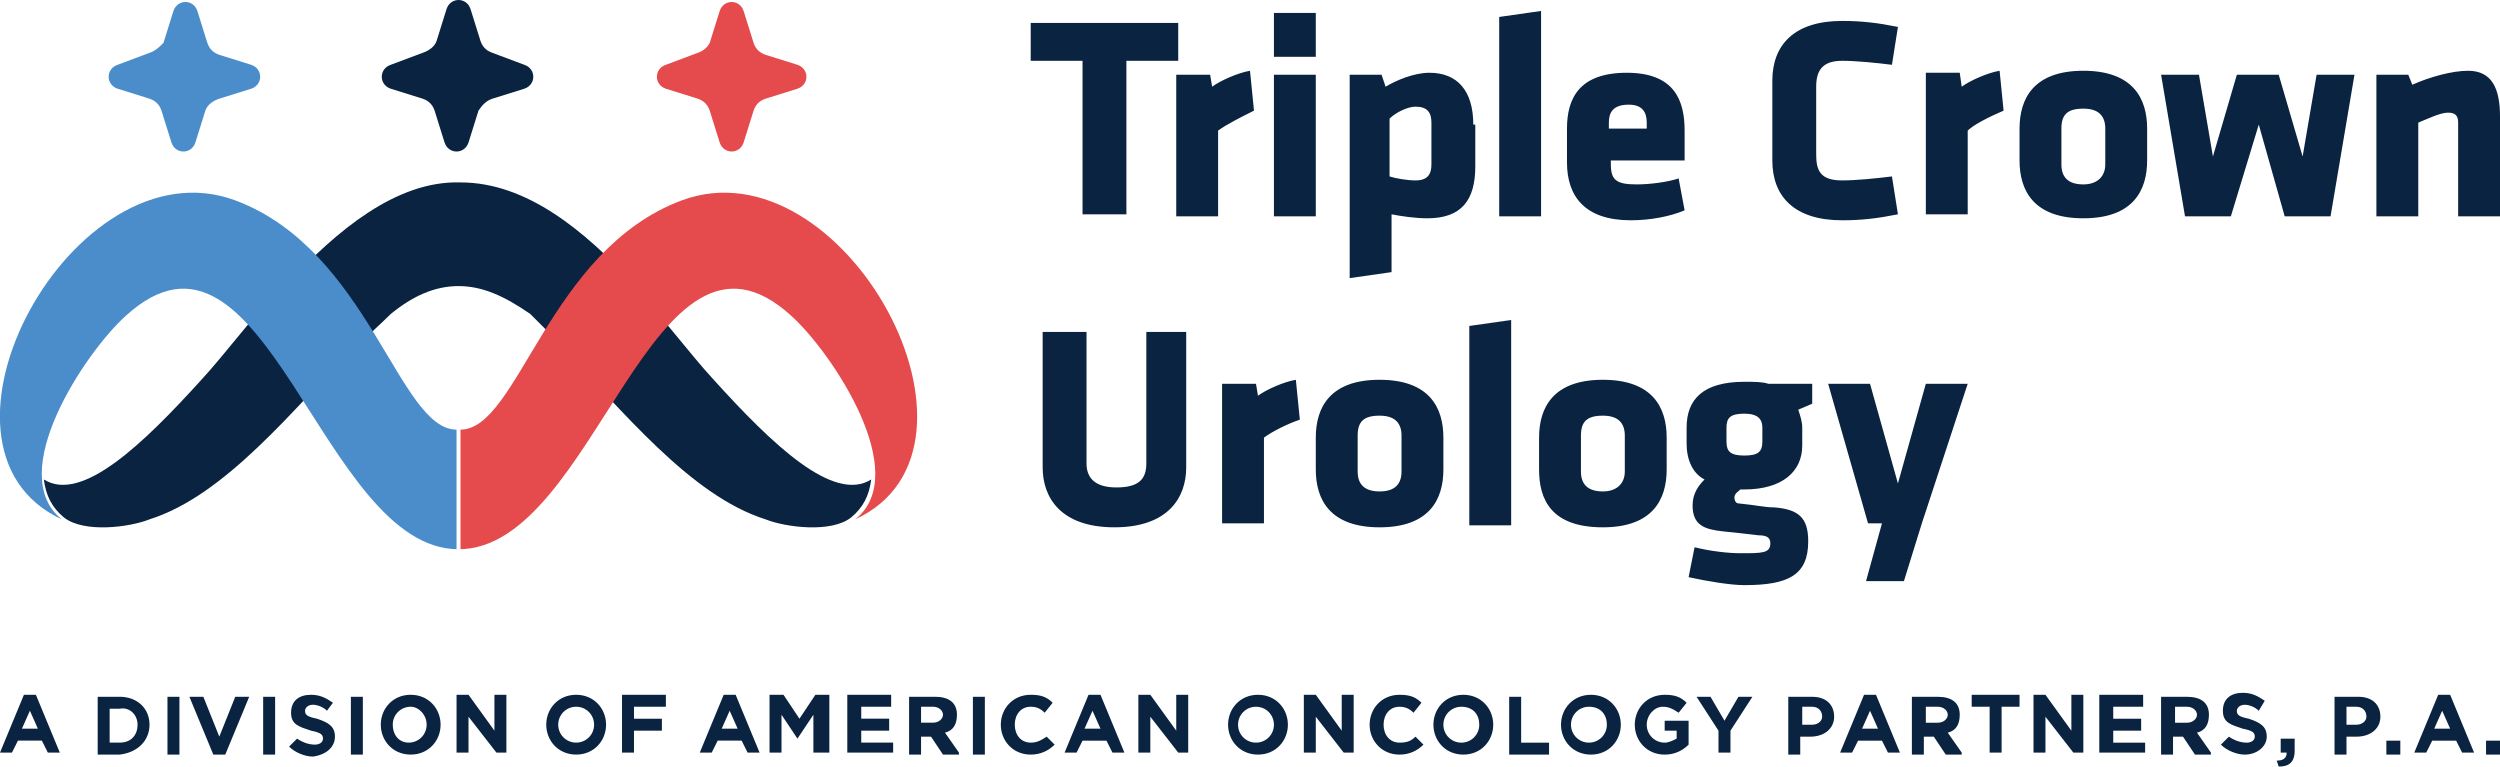 <?xml version="1.0" encoding="UTF-8"?>
<svg id="Layer_1" data-name="Layer 1" xmlns="http://www.w3.org/2000/svg" xmlns:xlink="http://www.w3.org/1999/xlink" viewBox="0 0 125.4 38.45">
  <defs>
    <style>
      .cls-1 {
        fill: #4b8dcb;
      }

      .cls-1, .cls-2, .cls-3, .cls-4 {
        stroke-width: 0px;
      }

      .cls-2 {
        fill: #e54b4d;
      }

      .cls-5 {
        clip-path: url(#clippath-2);
      }

      .cls-3 {
        fill: #092340;
      }

      .cls-4 {
        fill: none;
      }

      .cls-6 {
        clip-path: url(#clippath-1);
      }

      .cls-7 {
        clip-path: url(#clippath-4);
      }

      .cls-8 {
        clip-path: url(#clippath);
      }

      .cls-9 {
        clip-path: url(#clippath-3);
      }

      .cls-10 {
        clip-path: url(#clippath-5);
      }
    </style>
    <clipPath id="clippath">
      <rect class="cls-4" x="0" y=".05" width="125.4" height="38.4"/>
    </clipPath>
    <clipPath id="clippath-1">
      <rect class="cls-4" x="0" y=".05" width="125.4" height="38.4"/>
    </clipPath>
    <clipPath id="clippath-2">
      <rect class="cls-4" x="0" y=".05" width="125.4" height="38.4"/>
    </clipPath>
    <clipPath id="clippath-3">
      <rect class="cls-4" x="0" y=".05" width="125.4" height="38.4"/>
    </clipPath>
    <clipPath id="clippath-4">
      <rect class="cls-4" x="0" y=".05" width="125.4" height="38.4"/>
    </clipPath>
    <clipPath id="clippath-5">
      <rect class="cls-4" x="0" y=".05" width="125.4" height="38.4"/>
    </clipPath>
  </defs>
  <g class="cls-8">
    <path class="cls-2" d="m35,2.65l-1.6.6c-.6.2-.6,1,0,1.2l1.6.5c.3.1.5.3.6.6l.5,1.6c.2.6,1,.6,1.2,0l.5-1.6c.1-.3.3-.5.6-.6l1.6-.5c.6-.2.6-1,0-1.2l-1.6-.5c-.3-.1-.5-.3-.6-.6l-.5-1.6c-.2-.6-1-.6-1.2,0l-.5,1.6c-.1.2-.3.4-.6.5"/>
  </g>
  <path class="cls-3" d="m7.5,26.05c3.8-1.2,7.2-5.5,10.4-8.8-1.4-1.3-2.7-2.3-3.6-3.1-1.6,1.7-3,3.6-4.2,4.9-2.9,3.2-6,6.2-7.9,5h0c.1.8.4,1.4,1,1.9h0c1,.8,3.3.5,4.3.1"/>
  <g>
    <g class="cls-6">
      <path class="cls-3" d="m23,14.35c-1.2,0-2.3.5-3.4,1.4-.5.5-1.1,1-1.6,1.6-1.4-1.3-2.7-2.3-3.6-3.1,2.5-2.7,5.5-5.2,8.7-5.1,3.3,0,6.2,2.4,8.7,5.1-1,.7-2.2,1.7-3.6,3.1-.6-.6-1.1-1.1-1.6-1.6-1.3-.9-2.4-1.4-3.6-1.4"/>
    </g>
    <g class="cls-5">
      <path class="cls-1" d="m23,27.55c-6.9,0-9.7-18.1-16.7-11.7-2,1.8-6.1,7.9-3.2,10.2-7.8-3.6.6-19,8.7-16,6.7,2.5,8.2,11.5,11.1,11.5v6h.1Z"/>
    </g>
  </g>
  <path class="cls-3" d="m38.4,26.05c-3.8-1.2-7.2-5.5-10.4-8.8,1.4-1.3,2.7-2.3,3.6-3.1,1.6,1.7,3,3.6,4.2,4.9,2.9,3.2,6,6.2,7.9,5h0c-.1.8-.4,1.4-1,1.9h0c-1,.8-3.3.5-4.3.1"/>
  <g>
    <g class="cls-9">
      <path class="cls-2" d="m23,27.55c6.9,0,9.7-18.1,16.7-11.7,2,1.8,6.1,7.9,3.2,10.2,7.8-3.6-.6-19-8.7-16-6.7,2.5-8.2,11.5-11.1,11.5v6h-.1Z"/>
    </g>
    <g class="cls-7">
      <path class="cls-3" d="m21.2,2.65l-1.6.6c-.6.2-.6,1,0,1.2l1.6.5c.3.1.5.3.6.6l.5,1.6c.2.6,1,.6,1.2,0l.5-1.6c.2-.3.4-.5.7-.6l1.6-.5c.6-.2.6-1,0-1.2l-1.6-.6c-.3-.1-.5-.3-.6-.6l-.5-1.6c-.2-.6-1-.6-1.2,0l-.5,1.6c-.1.3-.4.5-.7.6"/>
    </g>
    <g class="cls-10">
      <path class="cls-1" d="m7.5,2.65l-1.6.6c-.6.2-.6,1,0,1.2l1.6.5c.3.1.5.3.6.6l.5,1.6c.2.6,1,.6,1.2,0l.5-1.6c.1-.3.4-.5.7-.6l1.6-.5c.6-.2.6-1,0-1.2l-1.6-.5c-.3-.1-.5-.3-.6-.6l-.5-1.6c-.2-.6-1-.6-1.2,0l-.5,1.6c-.2.2-.4.4-.7.5"/>
    </g>
  </g>
  <path class="cls-3" d="m3,37.75l-1.2-2.9h-.6L0,37.75h.6l.3-.6h1.2l.3.6h.6Zm-1.1-1.2h-.8l.4-.9.4.9h0Zm5.6-.2h0c0-.8-.6-1.4-1.5-1.4h-1.1v2.9h1.1c.9-.1,1.5-.7,1.5-1.5m-.6,0c0,.5-.3.9-.9.9h-.5v-1.7h.5c.5-.1.9.3.9.8h0Zm2.1-1.4h-.6v2.9h.6v-2.9h0Zm3.5,0h-.7l-.8,2-.8-2h-.7l1.2,2.9h.6l1.2-2.9h0Zm1.3,0h-.6v2.9h.6v-2.9h0Zm3,2h0c0-.5-.3-.7-.9-.9-.5-.1-.6-.2-.6-.4h0c0-.1.1-.3.4-.3.2,0,.5.1.7.3l.3-.4c-.3-.2-.6-.4-1.1-.4-.6,0-1,.3-1,.9h0c0,.6.4.7,1,.9.5.1.6.2.6.4h0c0,.2-.2.3-.4.3-.3,0-.6-.1-.9-.3l-.4.4c.3.3.8.5,1.2.5.7-.1,1.1-.5,1.1-1m1.4-2h-.6v2.9h.6v-2.9h0Zm3.9,1.4h0c0-.8-.6-1.5-1.5-1.5s-1.5.7-1.5,1.5h0c0,.8.6,1.5,1.5,1.5s1.5-.7,1.5-1.5m-.7,0c0,.5-.4.9-.9.9s-.8-.4-.8-.9h0c0-.5.4-.9.9-.9.4,0,.8.4.8.9h0Zm4,1.4v-2.9h-.6v1.8l-1.3-1.8h-.6v2.9h.6v-1.8l1.4,1.8h.5Zm5-1.4h0c0-.8-.6-1.5-1.5-1.5s-1.5.7-1.5,1.5h0c0,.8.6,1.5,1.5,1.5s1.5-.7,1.5-1.5m-.6,0c0,.5-.4.9-.9.9s-.9-.4-.9-.9h0c0-.5.4-.9.9-.9.5,0,.9.4.9.9h0Zm3.6-.9v-.6h-2.2v2.9h.6v-1.1h1.4v-.6h-1.4v-.6h1.6Zm4.7,2.3l-1.2-2.9h-.6l-1.2,2.9h.6l.3-.6h1.2l.3.6h.6Zm-1.1-1.2h-.8l.4-.9.4.9h0Zm4.6,1.2v-2.9h-.7l-.8,1.2-.8-1.2h-.7v2.9h.6v-1.9l.8,1.2h0l.8-1.2v1.9h.8Zm3.2,0v-.5h-1.6v-.6h1.4v-.6h-1.4v-.6h1.5v-.6h-2.2v2.9h2.3Zm3.3,0l-.7-1c.4-.1.6-.4.6-.9h0c0-.6-.4-.9-1.1-.9h-1.3v2.9h.6v-.9h.5l.6.9h.8v-.1Zm-.8-1.9c0,.2-.2.4-.5.4h-.6v-.8h.6c.3,0,.5.2.5.4h0Zm2.1-.9h-.6v2.9h.6v-2.9h0Zm3.5,2.4l-.4-.4c-.3.2-.5.3-.8.3-.5,0-.8-.4-.8-.9h0c0-.5.3-.9.8-.9.3,0,.5.1.7.3l.4-.5c-.3-.3-.6-.4-1.1-.4-.9,0-1.5.7-1.5,1.5h0c0,.8.6,1.5,1.5,1.5.5,0,.9-.2,1.2-.5m3.5.4l-1.2-2.9h-.6l-1.2,2.9h.6l.3-.6h1.2l.3.6h.6Zm-1.2-1.2h-.8l.4-.9.4.9h0Zm4.4,1.2v-2.9h-.6v1.8l-1.3-1.8h-.6v2.9h.6v-1.8l1.4,1.8h.5Zm5-1.4h0c0-.8-.6-1.5-1.5-1.5s-1.5.7-1.5,1.5h0c0,.8.6,1.5,1.5,1.5s1.5-.7,1.5-1.5m-.7,0c0,.5-.4.9-.9.9s-.9-.4-.9-.9h0c0-.5.4-.9.9-.9s.9.4.9.9h0Zm4,1.4v-2.9h-.6v1.8l-1.3-1.8h-.6v2.9h.6v-1.8l1.4,1.8h.5Zm3.5-.4l-.4-.4c-.2.2-.4.3-.8.3-.5,0-.8-.4-.8-.9h0c0-.5.3-.9.8-.9.3,0,.5.1.7.3l.4-.5c-.3-.3-.6-.4-1.1-.4-.9,0-1.5.7-1.5,1.5h0c0,.8.6,1.5,1.5,1.5.5,0,.9-.2,1.2-.5m3.5-1h0c0-.8-.6-1.5-1.5-1.5s-1.5.7-1.5,1.5h0c0,.8.6,1.5,1.5,1.5s1.5-.7,1.5-1.5m-.7,0c0,.5-.4.9-.9.9s-.9-.4-.9-.9h0c0-.5.4-.9.9-.9.6,0,.9.4.9.9h0Zm3.5,1.4v-.5h-1.4v-2.3h-.6v2.9h2v-.1Zm3.6-1.4h0c0-.8-.6-1.5-1.5-1.5s-1.5.7-1.5,1.5h0c0,.8.6,1.5,1.5,1.5s1.5-.7,1.5-1.5m-.7,0c0,.5-.4.9-.9.9s-.9-.4-.9-.9h0c0-.5.4-.9.9-.9.6,0,.9.4.9.9h0Zm4.1,1v-1.2h-1.2v.5h.6v.4c-.2.1-.4.2-.6.2-.5,0-.9-.4-.9-.9h0c0-.5.4-.9.8-.9.3,0,.5.1.8.3l.4-.5c-.3-.3-.6-.4-1.1-.4-.9,0-1.5.7-1.5,1.5h0c0,.8.6,1.5,1.5,1.5.5,0,.9-.2,1.2-.5m3.2-2.4h-.7l-.7,1.2-.7-1.2h-.7l1.1,1.7v1.1h.6v-1.1l1.1-1.7h0Zm4.1,1h0c0-.6-.4-1-1.1-1h-1.2v2.9h.6v-.9h.5c.7,0,1.2-.4,1.2-1m-.6,0c0,.2-.2.4-.5.4h-.5v-.9h.5c.3,0,.5.2.5.5h0Zm3.9,1.8l-1.2-2.9h-.6l-1.2,2.9h.6l.3-.6h1.2l.3.6h.6Zm-1.1-1.2h-.8l.4-.9.4.9h0Zm4.2,1.2l-.7-1c.4-.1.6-.4.6-.9h0c0-.6-.4-.9-1.1-.9h-1.3v2.9h.6v-.9h.5l.6.9h.8v-.1Zm-.7-1.9c0,.2-.2.4-.5.4h-.6v-.8h.6c.3,0,.5.2.5.4h0Zm3.6-.4v-.6h-2.4v.6h.9v2.3h.6v-2.3h.9Zm3.2,2.3v-2.9h-.6v1.8l-1.3-1.8h-.6v2.9h.6v-1.8l1.4,1.8h.5Zm3.1,0v-.5h-1.6v-.6h1.4v-.6h-1.4v-.6h1.5v-.6h-2.2v2.9h2.3Zm3.3,0l-.7-1c.4-.1.6-.4.6-.9h0c0-.6-.4-.9-1.1-.9h-1.3v2.9h.6v-.9h.5l.6.9h.8v-.1Zm-.7-1.9c0,.2-.2.4-.5.4h-.6v-.8h.6c.3,0,.5.2.5.4h0Zm3.5,1.1h0c0-.5-.3-.7-.9-.9-.5-.1-.6-.2-.6-.4h0c0-.1.1-.3.4-.3.2,0,.5.1.7.3l.3-.5c-.3-.2-.6-.4-1.1-.4-.6,0-1,.3-1,.9h0c0,.6.4.7,1,.9.5.1.6.2.6.4h0c0,.2-.2.3-.4.3-.3,0-.6-.1-.9-.3l-.4.4c.3.3.8.5,1.2.5.6,0,1.1-.4,1.1-.9m.5,1.2l.1.3c.5,0,.8-.2.8-.8v-.6h-.7v.7h.3c0,.3-.2.4-.5.4m5.2-2.2h0c0-.6-.4-1-1.1-1h-1.2v2.9h.6v-.9h.5c.7,0,1.2-.4,1.2-1m-.7,0c0,.2-.2.4-.5.4h-.5v-.9h.5c.3,0,.5.2.5.5h0Zm1.6,1.2h-.6v.7h.7v-.7h-.1Zm3.8.6l-1.2-2.9h-.6l-1.2,2.9h.6l.3-.6h1.2l.3.6h.6Zm-1.2-1.2h-.8l.4-.9.4.9h0Zm2.5.6h-.7v.7h.7v-.7h0Z"/>
  <path class="cls-3" d="m57.5,16.65v6.6c0,.8-.4,1.2-1.5,1.2s-1.5-.5-1.5-1.2v-6.6h-2.2v6.8c0,1.5.9,3,3.6,3s3.6-1.5,3.6-3v-6.8h-2Zm7.7,4.4l-.2-2c-.6.1-1.5.5-1.9.8l-.1-.6h-1.7v7h2.1v-4.3c.4-.3,1.2-.7,1.8-.9m4,5.4c2.5,0,3.2-1.4,3.2-2.9v-1.6c0-1.5-.7-2.9-3.2-2.9s-3.2,1.4-3.2,2.9v1.6c0,1.5.7,2.9,3.2,2.9m0-1.8c-.8,0-1.1-.4-1.1-1v-1.8c0-.7.3-1,1.1-1s1.1.4,1.1,1v1.8c0,.6-.3,1-1.1,1m6.6,1.6v-10.2l-2.1.3v10h2.1v-.1Zm4.6.2c2.5,0,3.2-1.4,3.2-2.9v-1.6c0-1.5-.7-2.9-3.2-2.9s-3.2,1.4-3.2,2.9v1.6c0,1.5.6,2.9,3.2,2.9m0-1.8c-.8,0-1.1-.4-1.1-1v-1.8c0-.7.3-1,1.1-1s1.1.4,1.1,1v1.8c0,.6-.4,1-1.1,1m4.2-2.4c0,.8.3,1.5.9,1.8-.3.3-.6.7-.6,1.3,0,1,.6,1.2,1.5,1.3.9.1,1,.1,1.8.2.4,0,.6.1.6.4,0,.5-.4.5-1.5.5-.6,0-1.5-.1-2.3-.3l-.3,1.5c.9.2,2.1.4,2.8.4,2.2,0,3.2-.5,3.2-2.2,0-1.2-.5-1.6-1.7-1.7-.5,0-.8-.1-1.8-.2-.1,0-.2-.1-.2-.3s.2-.3.3-.4h.2c1.9,0,2.9-.9,2.9-2.2v-.9c0-.3-.1-.6-.2-.9l.7-.3v-1h-2.2c-.3-.1-.7-.1-1.2-.1-2.1,0-2.9.9-2.9,2.3v.8h0Zm2.9.6c-.7,0-.9-.2-.9-.7v-.7c0-.5.2-.7.9-.7s.9.3.9.7v.7c0,.5-.2.7-.9.7m8,6.3l.9-2.9,2.3-7h-2.1l-1.4,5-1.4-5h-2.1l2,7h.7l-.8,2.9h1.9Z"/>
  <path class="cls-3" d="m59.1,3.05v-1.9h-7.4v1.9h2.6v7.7h2.2V3.05h2.6Zm3.8,2.5l-.2-2c-.6.1-1.5.5-1.9.8l-.1-.6h-1.7v7.1h2.1v-4.3c.4-.3,1.2-.7,1.8-1m3.1-4.9h-2.1v2.2h2.1V.65h0Zm0,3.1h-2.1v7.1h2.1V3.75h0Zm7.9,2.5c0-1.7-.8-2.6-2.2-2.6-.8,0-1.7.4-2.2.7l-.2-.6h-1.6v10.2l2.1-.3v-2.9c.5.1,1.2.2,1.8.2,1.7,0,2.4-.9,2.4-2.6v-2.1h-.1Zm-4.2-.3c.3-.3.9-.6,1.3-.6.6,0,.8.3.8.8v2.1c0,.5-.2.8-.8.8-.4,0-1-.1-1.3-.2v-2.9h0Zm7.6,4.9V.55l-2.1.3v10h2.1Zm7.2-2.8v-1.5c0-1.5-.5-2.9-2.9-2.9s-3,1.3-3,2.8v1.7c0,1.7.9,2.9,3.2,2.9,1,0,2-.2,2.7-.5l-.3-1.6c-.6.2-1.5.3-2.1.3-1,0-1.3-.2-1.3-1v-.2h3.7Zm-1.9-1.6h-1.9v-.3c0-.5.2-.9,1-.9.7,0,.9.4.9.9v.3h0Zm8.5-2.1c0-.8.3-1.3,1.3-1.3.7,0,1.7.1,2.5.2l.3-1.9c-1-.2-1.8-.3-2.8-.3-2.4,0-3.5,1.2-3.5,3v4c0,1.8,1.1,3,3.5,3,1,0,1.8-.1,2.8-.3l-.3-1.9c-.8.1-1.8.2-2.5.2-1.1,0-1.3-.5-1.3-1.3v-3.4h0Zm9.4,1.2l-.2-2c-.6.1-1.5.5-1.9.8l-.1-.7h-1.7v7.1h2.1v-4.2c.3-.3,1.1-.7,1.8-1m4,5.4c2.5,0,3.2-1.4,3.2-2.9v-1.6c0-1.5-.7-2.9-3.2-2.9s-3.2,1.4-3.2,2.9v1.6c0,1.5.7,2.9,3.2,2.9m0-1.7c-.8,0-1.1-.4-1.1-1v-1.8c0-.7.3-1,1.1-1s1.1.4,1.1,1v1.8c0,.6-.4,1-1.1,1m10.1,1.6h2.3l1.2-7.1h-1.9l-.7,4.1-1.2-4.1h-2.1l-1.2,4.1-.7-4.1h-1.9l1.2,7.1h2.3l1.4-4.6,1.3,4.6h0Zm10.8,0v-5c0-1.4-.4-2.3-1.6-2.3-.8,0-1.9.3-2.8.7l-.2-.5h-1.6v7.1h2.1v-4.7c.5-.2,1.1-.5,1.5-.5s.5.2.5.5v4.7h2.1Z"/>
</svg>